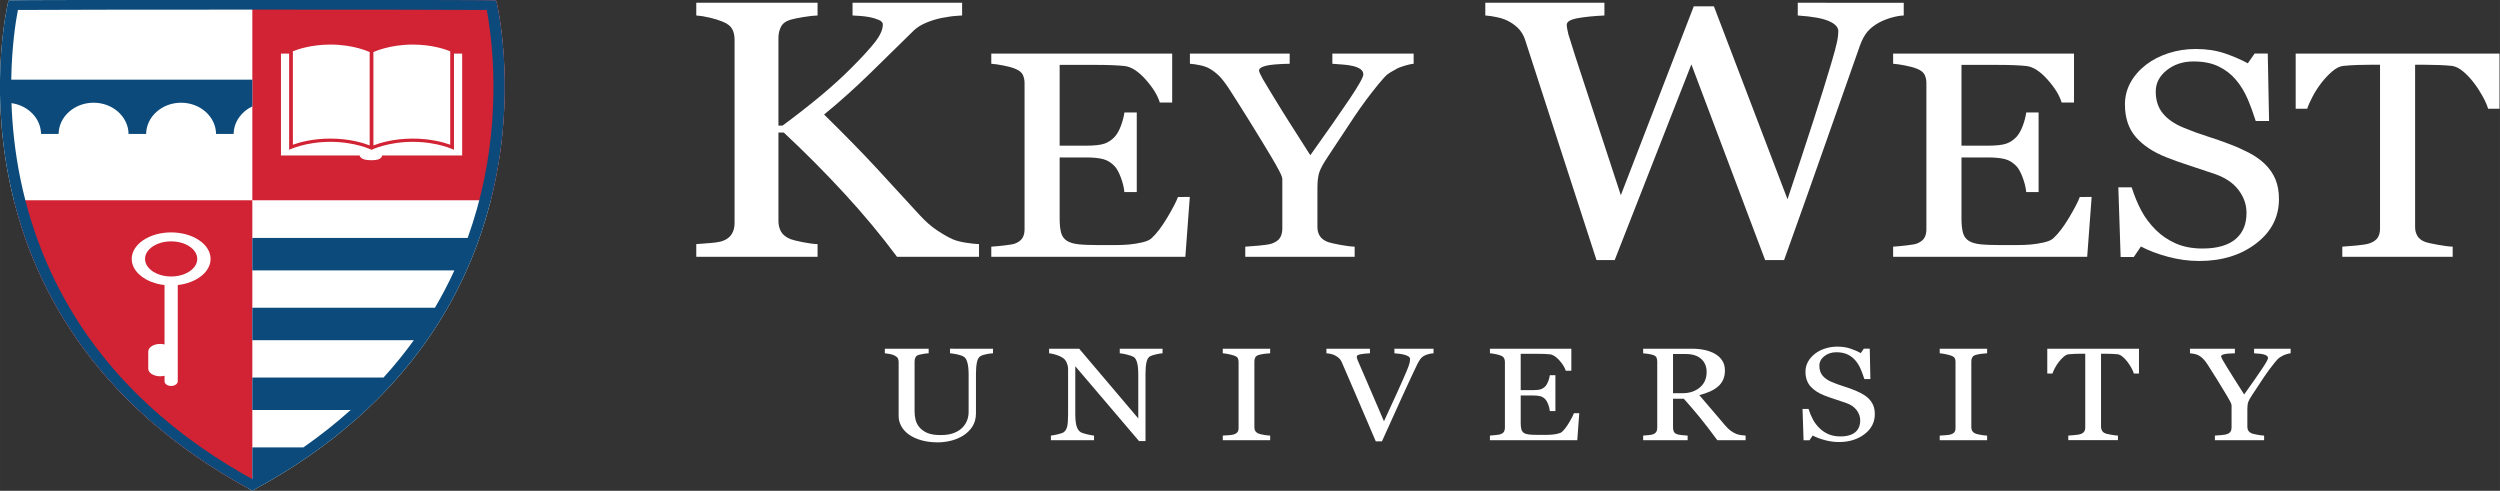 <?xml version="1.0" encoding="UTF-8" standalone="no"?>
<!-- Created with Inkscape (http://www.inkscape.org/) -->

<svg
   xmlns:dc="http://purl.org/dc/elements/1.1/"
   xmlns:cc="http://creativecommons.org/ns#"
   xmlns:rdf="http://www.w3.org/1999/02/22-rdf-syntax-ns#"
   xmlns:svg="http://www.w3.org/2000/svg"
   xmlns="http://www.w3.org/2000/svg"
   xmlns:sodipodi="http://sodipodi.sourceforge.net/DTD/sodipodi-0.dtd"
   xmlns:inkscape="http://www.inkscape.org/namespaces/inkscape"
   width="147.099mm"
   height="28.877mm"
   viewBox="0 0 521.216 102.321"
   id="svg3830"
   version="1.1"
   inkscape:version="0.91 r13725"
   sodipodi:docname="kwu_logo_moodle_Z3.ai4.svg">
  <rect x="0" y="0" width="521.216" height="102.321" fill="#333333" stroke="none"/>
  <defs
     id="defs3832">
    <clipPath
       clipPathUnits="userSpaceOnUse"
       id="clipPath3371">
      <path
         d="m 0,841.89 595.28,0 L 595.28,0 0,0 0,841.89 Z"
         id="path3373"
         inkscape:connector-curvature="0" />
    </clipPath>
  </defs>
  <sodipodi:namedview
     id="base"
     pagecolor="#ffffff"
     bordercolor="#666666"
     borderopacity="1.0"
     inkscape:pageopacity="0.0"
     inkscape:pageshadow="2"
     inkscape:zoom="0.35"
     inkscape:cx="369.89352"
     inkscape:cy="341.16023"
     inkscape:document-units="px"
     inkscape:current-layer="layer1"
     showgrid="false"
     inkscape:window-width="1920"
     inkscape:window-height="1031"
     inkscape:window-x="0"
     inkscape:window-y="0"
     inkscape:window-maximized="1"
     units="mm"
     borderlayer="false"
     showborder="false"
     fit-margin-top="0"
     fit-margin-left="0"
     fit-margin-right="0"
     fit-margin-bottom="0" />
  <g
     inkscape:label="Layer 1"
     inkscape:groupmode="layer"
     id="layer1"
     transform="translate(-5.106,-771.202)">
    <g
       transform="matrix(1.149,0,0,-0.999,-71.788,1381.435)"
       id="g3367">
      <g
         id="g3369"
         clip-path="url(#clipPath3371)">
        <g
           id="g3375"
           transform="translate(244.563,557.245)">
          <path
             d="m 0,0 -14.874,0 c -2.863,4.433 -6.046,8.836 -9.546,13.208 -3.499,4.372 -7.168,8.613 -11.003,12.724 l -0.971,0 0,-18.46 c 0,-0.822 0.155,-1.556 0.467,-2.203 0.311,-0.648 0.878,-1.172 1.699,-1.57 0.398,-0.175 1.14,-0.386 2.224,-0.635 1.085,-0.25 1.986,-0.387 2.71,-0.412 l 0,-2.652 -22.009,0 0,2.652 c 0.572,0.05 1.406,0.125 2.503,0.223 1.096,0.101 1.869,0.25 2.319,0.45 0.743,0.322 1.287,0.802 1.623,1.438 0.335,0.636 0.504,1.401 0.504,2.298 l 0,38.263 c 0,0.846 -0.142,1.582 -0.428,2.205 -0.289,0.621 -0.854,1.133 -1.699,1.532 -0.674,0.323 -1.472,0.609 -2.394,0.858 -0.921,0.249 -1.729,0.398 -2.428,0.448 l 0,2.654 22.009,0 0,-2.654 c -0.699,-0.024 -1.569,-0.137 -2.618,-0.336 -1.044,-0.199 -1.817,-0.385 -2.316,-0.558 -0.846,-0.3 -1.419,-0.799 -1.717,-1.496 -0.301,-0.698 -0.449,-1.457 -0.449,-2.279 l 0,-18.31 0.747,0 c 2.241,1.893 4.446,3.867 6.614,5.923 2.166,2.055 4.135,4.104 5.903,6.146 1.969,2.268 3.407,4.079 4.315,5.436 0.911,1.359 1.364,2.561 1.364,3.607 0,0.374 -0.23,0.677 -0.691,0.916 -0.46,0.236 -0.99,0.429 -1.587,0.578 -0.699,0.149 -1.322,0.244 -1.869,0.28 -0.548,0.039 -0.997,0.069 -1.346,0.093 l 0,2.654 19.879,0 0,-2.654 c -0.074,0 -0.238,-0.011 -0.484,-0.035 -0.251,-0.025 -0.535,-0.052 -0.859,-0.077 -0.349,-0.025 -0.699,-0.074 -1.046,-0.148 -0.349,-0.076 -0.797,-0.162 -1.345,-0.262 -0.872,-0.199 -1.774,-0.517 -2.707,-0.952 -0.934,-0.437 -1.7,-0.979 -2.297,-1.627 -2.563,-2.914 -5.24,-5.929 -8.024,-9.044 -2.785,-3.118 -5.544,-5.959 -8.281,-8.527 3.79,-4.281 6.926,-7.967 9.409,-11.054 2.48,-3.089 5.118,-6.388 7.909,-9.897 1.069,-1.346 2.134,-2.425 3.202,-3.233 1.064,-0.81 1.982,-1.414 2.75,-1.812 C -4.193,3.374 -3.386,3.125 -2.417,2.952 -1.452,2.777 -0.646,2.677 0,2.652 L 0,0 Z"
             style="fill:#ffffff;fill-opacity:1;fill-rule:nonzero;stroke:none"
             id="path3377"
             inkscape:connector-curvature="0" />
        </g>
        <g
           id="g3379"
           transform="translate(282.812,569.738)">
          <path
             d="m 0,0 -0.808,-12.493 -35.213,0 0,2.121 c 0.598,0.039 1.395,0.126 2.39,0.255 0.997,0.129 1.645,0.264 1.945,0.403 0.637,0.3 1.079,0.687 1.329,1.167 0.249,0.478 0.374,1.086 0.374,1.823 l 0,30.49 c 0,0.657 -0.11,1.24 -0.329,1.749 -0.219,0.507 -0.677,0.922 -1.374,1.241 -0.541,0.258 -1.261,0.488 -2.168,0.687 -0.907,0.2 -1.628,0.318 -2.167,0.358 l 0,2.124 32.823,0 0,-10.224 -2.243,0 c -0.397,1.514 -1.261,3.124 -2.585,4.828 -1.328,1.704 -2.586,2.634 -3.781,2.795 -0.62,0.08 -1.356,0.138 -2.212,0.178 -0.859,0.039 -1.834,0.061 -2.93,0.061 l -6.668,0 0,-16.86 4.784,0 c 1.534,0 2.654,0.145 3.363,0.434 0.705,0.288 1.329,0.771 1.869,1.449 0.438,0.579 0.811,1.351 1.121,2.317 0.307,0.966 0.512,1.878 0.612,2.735 l 2.243,0 0,-16.62 -2.243,0 c -0.081,0.957 -0.295,1.968 -0.642,3.034 -0.348,1.067 -0.715,1.838 -1.091,2.318 -0.619,0.776 -1.321,1.285 -2.107,1.523 -0.788,0.24 -1.829,0.358 -3.125,0.358 l -4.784,0 0,-12.713 c 0,-1.272 0.091,-2.278 0.27,-3.015 0.179,-0.734 0.528,-1.292 1.046,-1.67 0.518,-0.379 1.226,-0.623 2.124,-0.732 0.895,-0.109 2.171,-0.163 3.824,-0.163 l 2.601,0 c 1.078,0 1.984,0.041 2.72,0.119 0.759,0.079 1.54,0.224 2.348,0.433 0.808,0.211 1.381,0.495 1.718,0.852 0.917,0.957 1.878,2.407 2.884,4.349 1.006,1.944 1.65,3.374 1.93,4.289 L 0,0 Z"
             style="fill:#ffffff;fill-opacity:1;fill-rule:nonzero;stroke:none"
             id="path3381"
             inkscape:connector-curvature="0" />
        </g>
        <g
           id="g3383"
           transform="translate(323.428,597.539)">
          <path
             d="m 0,0 c -0.339,-0.019 -0.877,-0.154 -1.615,-0.403 -0.736,-0.249 -1.266,-0.493 -1.584,-0.732 -0.778,-0.479 -1.305,-0.848 -1.585,-1.106 -0.278,-0.259 -0.818,-0.938 -1.613,-2.032 -1.555,-2.193 -2.991,-4.415 -4.305,-6.667 -1.317,-2.253 -2.958,-5.112 -4.933,-8.58 -0.738,-1.275 -1.226,-2.301 -1.464,-3.078 -0.24,-0.778 -0.358,-1.903 -0.358,-3.378 l 0,-8.1 c 0,-0.718 0.143,-1.343 0.434,-1.869 0.288,-0.529 0.78,-0.952 1.478,-1.27 0.418,-0.16 1.167,-0.354 2.241,-0.583 1.077,-0.23 1.945,-0.354 2.602,-0.375 l 0,-2.121 -19.849,0 0,2.121 c 0.558,0.039 1.395,0.115 2.512,0.225 1.116,0.109 1.893,0.254 2.332,0.432 0.716,0.301 1.209,0.708 1.479,1.227 0.268,0.518 0.402,1.156 0.402,1.913 l 0,10.314 c 0,0.317 -0.193,0.901 -0.582,1.748 -0.388,0.845 -0.851,1.789 -1.389,2.825 -1.196,2.31 -2.521,4.813 -3.975,7.502 -1.456,2.691 -2.722,4.993 -3.798,6.905 -0.658,1.136 -1.241,1.994 -1.748,2.572 -0.509,0.576 -1.092,1.086 -1.748,1.523 -0.478,0.3 -1.053,0.529 -1.721,0.688 -0.666,0.159 -1.269,0.259 -1.807,0.299 l 0,2.124 18.101,0 0,-2.124 c -2.032,-0.04 -3.467,-0.179 -4.303,-0.417 -0.839,-0.238 -1.256,-0.576 -1.256,-1.012 0,-0.121 0.059,-0.328 0.178,-0.626 0.122,-0.298 0.289,-0.676 0.508,-1.133 0.258,-0.519 0.566,-1.111 0.924,-1.78 0.358,-0.667 0.696,-1.309 1.014,-1.927 0.933,-1.774 1.889,-3.541 2.863,-5.304 0.973,-1.764 2.247,-4.06 3.817,-6.888 3.127,5.037 5.512,8.967 7.154,11.786 1.645,2.819 2.464,4.508 2.464,5.063 0,0.457 -0.168,0.825 -0.507,1.105 -0.339,0.278 -0.788,0.497 -1.345,0.657 -0.578,0.158 -1.205,0.263 -1.882,0.312 -0.677,0.05 -1.307,0.105 -1.885,0.164 l 0,2.124 L 0,2.124 0,0 Z"
             style="fill:#ffffff;fill-opacity:1;fill-rule:nonzero;stroke:none"
             id="path3385"
             inkscape:connector-curvature="0" />
        </g>
        <g
           id="g3387"
           transform="translate(412.356,607.612)">
          <path
             d="m 0,0 c -0.622,-0.024 -1.346,-0.167 -2.167,-0.43 -0.821,-0.259 -1.581,-0.603 -2.279,-1.026 -0.87,-0.548 -1.575,-1.177 -2.112,-1.889 -0.535,-0.709 -1.001,-1.698 -1.4,-2.969 -1.77,-5.755 -3.823,-12.474 -6.166,-20.159 -2.342,-7.686 -4.87,-15.875 -7.585,-24.569 l -3.439,0 -13.386,40.839 -13.913,-40.839 -3.302,0 c -2.465,8.72 -5.019,17.768 -7.658,27.147 -2.641,9.378 -4.41,15.663 -5.306,18.852 -0.225,0.771 -0.556,1.457 -0.989,2.055 -0.438,0.597 -1.03,1.145 -1.777,1.645 -0.623,0.422 -1.352,0.739 -2.186,0.95 -0.834,0.213 -1.588,0.343 -2.261,0.393 l 0,2.654 21.613,0 0,-2.654 c -1.893,-0.1 -3.506,-0.285 -4.838,-0.56 -1.332,-0.274 -1.998,-0.734 -1.998,-1.382 0,-0.249 0.037,-0.579 0.112,-0.991 0.075,-0.412 0.136,-0.742 0.185,-0.99 0.573,-2.191 1.586,-5.816 3.043,-10.873 1.455,-5.057 3.615,-12.627 6.476,-22.714 l 13.232,39.416 3.659,0 13.352,-40.257 c 1.799,6.187 3.35,11.595 4.648,16.224 1.301,4.629 2.377,8.589 3.225,11.884 0.598,2.32 0.975,3.91 1.122,4.769 0.151,0.86 0.225,1.589 0.225,2.186 0,0.848 -0.579,1.558 -1.736,2.131 -1.16,0.573 -3.033,0.958 -5.623,1.157 l 0,2.654 L 0,2.654 0,0 Z"
             style="fill:#ffffff;fill-opacity:1;fill-rule:nonzero;stroke:none"
             id="path3389"
             inkscape:connector-curvature="0" />
        </g>
        <g
           id="g3391"
           transform="translate(446.453,569.738)">
          <path
             d="m 0,0 -0.808,-12.493 -35.213,0 0,2.121 c 0.597,0.039 1.394,0.126 2.391,0.255 0.996,0.129 1.646,0.264 1.945,0.403 0.636,0.3 1.08,0.687 1.329,1.167 0.248,0.478 0.372,1.086 0.372,1.823 l 0,30.49 c 0,0.657 -0.109,1.24 -0.326,1.749 -0.221,0.507 -0.679,0.922 -1.375,1.241 -0.54,0.258 -1.263,0.488 -2.169,0.687 -0.907,0.2 -1.629,0.318 -2.167,0.358 l 0,2.124 32.822,0 0,-10.224 -2.24,0 c -0.401,1.514 -1.262,3.124 -2.587,4.828 -1.328,1.704 -2.587,2.634 -3.782,2.795 -0.619,0.08 -1.354,0.138 -2.212,0.178 -0.857,0.039 -1.834,0.061 -2.93,0.061 l -6.667,0 0,-16.86 4.784,0 c 1.533,0 2.655,0.145 3.362,0.434 0.707,0.288 1.33,0.771 1.869,1.449 0.44,0.579 0.812,1.351 1.123,2.317 0.307,0.966 0.511,1.878 0.613,2.735 l 2.241,0 0,-16.62 -2.241,0 c -0.082,0.957 -0.296,1.968 -0.644,3.034 -0.349,1.067 -0.714,1.838 -1.092,2.318 -0.619,0.776 -1.32,1.285 -2.105,1.523 -0.788,0.24 -1.831,0.358 -3.126,0.358 l -4.784,0 0,-12.713 c 0,-1.272 0.092,-2.278 0.272,-3.015 0.177,-0.734 0.526,-1.292 1.043,-1.67 0.519,-0.379 1.228,-0.623 2.122,-0.732 0.899,-0.109 2.175,-0.163 3.828,-0.163 l 2.601,0 c 1.077,0 1.983,0.041 2.719,0.119 0.759,0.079 1.54,0.224 2.347,0.433 0.807,0.211 1.381,0.495 1.718,0.852 0.917,0.957 1.879,2.407 2.886,4.349 1.006,1.944 1.647,3.374 1.928,4.289 L 0,0 Z"
             style="fill:#ffffff;fill-opacity:1;fill-rule:nonzero;stroke:none"
             id="path3393"
             inkscape:connector-curvature="0" />
        </g>
        <g
           id="g3395"
           transform="translate(477.812,576.704)">
          <path
             d="m 0,0 c 0.896,-0.997 1.56,-2.087 1.988,-3.272 0.429,-1.187 0.642,-2.567 0.642,-4.142 0,-3.746 -1.385,-6.835 -4.155,-9.267 -2.771,-2.431 -6.207,-3.646 -10.313,-3.646 -1.893,0 -3.786,0.295 -5.679,0.882 -1.893,0.587 -3.527,1.301 -4.902,2.138 l -1.286,-2.183 -2.392,0 -0.419,14.528 2.421,0 c 0.499,-1.794 1.083,-3.413 1.75,-4.858 0.667,-1.445 1.551,-2.794 2.646,-4.05 1.035,-1.176 2.246,-2.113 3.633,-2.811 1.385,-0.696 2.994,-1.045 4.827,-1.045 1.376,0 2.575,0.178 3.6,0.538 1.028,0.36 1.861,0.869 2.496,1.528 0.638,0.658 1.112,1.431 1.421,2.319 0.311,0.888 0.464,1.911 0.464,3.069 0,1.695 -0.477,3.277 -1.436,4.744 -0.956,1.466 -2.38,2.578 -4.273,3.338 -1.295,0.515 -2.78,1.085 -4.455,1.711 -1.676,0.624 -3.118,1.214 -4.335,1.771 -2.391,1.076 -4.25,2.485 -5.572,4.229 -1.329,1.742 -1.989,4.019 -1.989,6.828 0,1.613 0.329,3.118 0.984,4.513 0.659,1.394 1.595,2.638 2.811,3.737 1.156,1.034 2.523,1.844 4.095,2.434 1.574,0.587 3.219,0.881 4.933,0.881 1.953,0 3.702,-0.299 5.246,-0.897 1.544,-0.598 2.953,-1.295 4.23,-2.093 l 1.226,2.034 2.391,0 0.239,-14.08 -2.421,0 c -0.439,1.614 -0.931,3.158 -1.479,4.633 -0.549,1.476 -1.262,2.81 -2.138,4.007 -0.858,1.156 -1.903,2.076 -3.141,2.763 -1.235,0.689 -2.748,1.033 -4.543,1.033 -1.892,0 -3.506,-0.609 -4.842,-1.824 -1.335,-1.216 -2.002,-2.7 -2.002,-4.453 0,-1.835 0.427,-3.354 1.286,-4.56 0.856,-1.206 2.101,-2.196 3.736,-2.974 1.453,-0.698 2.884,-1.3 4.289,-1.808 C -9.013,5.186 -7.651,4.643 -6.337,4.064 -5.143,3.548 -3.991,2.958 -2.886,2.303 -1.779,1.645 -0.816,0.877 0,0"
             style="fill:#ffffff;fill-opacity:1;fill-rule:nonzero;stroke:none"
             id="path3397"
             inkscape:connector-curvature="0" />
        </g>
        <g
           id="g3399"
           transform="translate(520.455,588.152)">
          <path
             d="m 0,0 -2.062,0 c -0.18,0.718 -0.506,1.571 -0.974,2.556 -0.47,0.986 -0.994,1.919 -1.573,2.795 -0.6,0.917 -1.254,1.719 -1.962,2.407 -0.709,0.688 -1.394,1.08 -2.052,1.181 -0.622,0.08 -1.398,0.138 -2.338,0.18 -0.938,0.04 -1.809,0.059 -2.606,0.059 l -1.74,0 0,-33.929 c 0,-0.657 0.14,-1.259 0.419,-1.808 0.281,-0.546 0.768,-0.971 1.467,-1.27 0.358,-0.14 1.109,-0.329 2.255,-0.568 1.145,-0.239 2.038,-0.369 2.676,-0.389 l 0,-2.121 -20.028,0 0,2.121 c 0.558,0.039 1.408,0.12 2.556,0.239 1.146,0.12 1.939,0.269 2.376,0.449 0.656,0.258 1.141,0.633 1.451,1.12 0.307,0.488 0.462,1.143 0.462,1.958 l 0,34.198 -1.733,0 c -0.617,0 -1.385,-0.015 -2.302,-0.044 C -26.625,9.104 -27.502,9.037 -28.34,8.939 -28.995,8.858 -29.679,8.465 -30.387,7.758 -31.093,7.05 -31.746,6.249 -32.343,5.351 -32.942,4.454 -33.47,3.502 -33.929,2.496 -34.388,1.491 -34.707,0.658 -34.886,0 l -2.092,0 0,11.51 L 0,11.51 0,0 Z"
             style="fill:#ffffff;fill-opacity:1;fill-rule:nonzero;stroke:none"
             id="path3401"
             inkscape:connector-curvature="0" />
        </g>
        <g
           id="g3403"
           transform="translate(247.105,537.114)">
          <path
             d="M 0,0 C -0.251,-0.009 -0.619,-0.062 -1.103,-0.161 -1.587,-0.26 -1.982,-0.408 -2.286,-0.606 -2.592,-0.811 -2.803,-1.237 -2.919,-1.883 -3.035,-2.529 -3.095,-3.317 -3.095,-4.25 l 0,-8.301 c 0,-1.056 -0.218,-1.976 -0.658,-2.757 -0.44,-0.779 -1.019,-1.421 -1.735,-1.924 -0.71,-0.484 -1.456,-0.831 -2.24,-1.041 -0.785,-0.211 -1.536,-0.317 -2.254,-0.317 -1.148,0 -2.171,0.15 -3.067,0.451 -0.896,0.301 -1.649,0.707 -2.261,1.217 -0.6,0.51 -1.053,1.095 -1.356,1.755 -0.306,0.66 -0.458,1.347 -0.458,2.065 l 0,11.286 c 0,0.315 -0.052,0.577 -0.154,0.787 -0.104,0.211 -0.312,0.406 -0.626,0.585 -0.224,0.126 -0.512,0.225 -0.862,0.303 -0.348,0.077 -0.636,0.122 -0.861,0.141 l 0,0.955 7.951,0 0,-0.955 c -0.252,-0.009 -0.568,-0.049 -0.948,-0.121 -0.382,-0.072 -0.663,-0.139 -0.842,-0.202 -0.306,-0.107 -0.508,-0.286 -0.61,-0.538 -0.104,-0.249 -0.156,-0.523 -0.156,-0.818 l 0,-10.538 c 0,-0.512 0.055,-1.047 0.167,-1.607 0.112,-0.559 0.336,-1.081 0.668,-1.566 0.348,-0.493 0.823,-0.896 1.425,-1.21 0.6,-0.314 1.426,-0.47 2.474,-0.47 0.986,0 1.814,0.156 2.482,0.47 0.669,0.314 1.196,0.726 1.582,1.238 0.366,0.484 0.627,0.989 0.779,1.518 0.155,0.528 0.229,1.062 0.229,1.6 l 0,7.823 c 0,0.993 -0.073,1.807 -0.214,2.438 -0.146,0.633 -0.356,1.046 -0.633,1.244 -0.313,0.224 -0.743,0.399 -1.283,0.524 -0.545,0.126 -0.959,0.196 -1.246,0.215 l 0,0.955 L 0,0.955 0,0 Z"
             style="fill:#ffffff;fill-opacity:1;fill-rule:nonzero;stroke:none"
             id="path3405"
             inkscape:connector-curvature="0" />
        </g>
        <g
           id="g3407"
           transform="translate(277.866,537.114)">
          <path
             d="M 0,0 C -0.25,-0.009 -0.638,-0.081 -1.156,-0.215 -1.677,-0.35 -2.05,-0.488 -2.273,-0.632 -2.597,-0.855 -2.814,-1.287 -2.925,-1.924 -3.038,-2.56 -3.093,-3.366 -3.093,-4.344 l 0,-13.978 -1.172,0 -11.568,15.618 0,-9.847 c 0,-1.103 0.069,-1.949 0.207,-2.542 0.139,-0.591 0.355,-1.013 0.64,-1.264 0.207,-0.198 0.633,-0.381 1.278,-0.551 0.646,-0.171 1.073,-0.261 1.279,-0.268 l 0,-0.956 -7.828,0 0,0.956 c 0.242,0.018 0.648,0.104 1.225,0.26 0.573,0.158 0.931,0.3 1.074,0.424 0.313,0.251 0.53,0.635 0.645,1.152 0.117,0.513 0.176,1.395 0.176,2.643 l 0,9.401 c 0,0.413 -0.072,0.826 -0.216,1.238 -0.143,0.412 -0.334,0.73 -0.577,0.956 -0.323,0.295 -0.76,0.548 -1.312,0.761 -0.552,0.209 -0.997,0.322 -1.339,0.341 l 0,0.955 5.454,0 10.727,-14.552 0,9.078 c 0,1.113 -0.07,1.966 -0.213,2.562 -0.144,0.597 -0.352,0.994 -0.62,1.191 -0.251,0.169 -0.662,0.336 -1.23,0.497 -0.571,0.161 -1.004,0.25 -1.298,0.269 l 0,0.955 L 0,0.955 0,0 Z"
             style="fill:#ffffff;fill-opacity:1;fill-rule:nonzero;stroke:none"
             id="path3409"
             inkscape:connector-curvature="0" />
        </g>
        <g
           id="g3411"
           transform="translate(297.394,518.982)">
          <path
             d="m 0,0 -8.597,0 0,0.956 c 0.242,0.018 0.592,0.044 1.05,0.079 0.458,0.036 0.779,0.09 0.967,0.162 0.297,0.116 0.512,0.277 0.648,0.478 0.133,0.201 0.201,0.481 0.201,0.841 l 0,13.828 c 0,0.314 -0.049,0.575 -0.148,0.786 -0.099,0.212 -0.331,0.388 -0.701,0.532 -0.267,0.107 -0.607,0.208 -1.015,0.301 -0.406,0.097 -0.742,0.15 -1.002,0.169 l 0,0.955 8.597,0 0,-0.955 c -0.278,-0.008 -0.61,-0.043 -0.996,-0.1 -0.384,-0.058 -0.721,-0.134 -1.009,-0.222 -0.34,-0.108 -0.57,-0.284 -0.685,-0.525 -0.117,-0.243 -0.174,-0.511 -0.174,-0.807 l 0,-13.814 c 0,-0.296 0.062,-0.559 0.194,-0.788 0.129,-0.229 0.35,-0.41 0.665,-0.545 C -1.817,1.26 -1.509,1.181 -1.083,1.096 -0.656,1.011 -0.295,0.963 0,0.956 L 0,0 Z"
             style="fill:#ffffff;fill-opacity:1;fill-rule:nonzero;stroke:none"
             id="path3413"
             inkscape:connector-curvature="0" />
        </g>
        <g
           id="g3415"
           transform="translate(327.038,537.114)">
          <path
             d="M 0,0 C -0.231,-0.009 -0.514,-0.06 -0.847,-0.154 -1.178,-0.248 -1.451,-0.363 -1.667,-0.498 -1.972,-0.686 -2.216,-0.928 -2.4,-1.225 -2.582,-1.52 -2.765,-1.87 -2.944,-2.273 -3.545,-3.699 -4.446,-5.921 -5.647,-8.938 -6.852,-11.956 -8.09,-15.102 -9.36,-18.375 l -1.119,0 c -1.29,3.471 -2.535,6.816 -3.739,10.035 -1.201,3.219 -2.016,5.394 -2.449,6.524 -0.105,0.277 -0.248,0.522 -0.429,0.733 -0.18,0.211 -0.418,0.411 -0.713,0.599 -0.243,0.153 -0.511,0.265 -0.807,0.343 -0.296,0.077 -0.571,0.122 -0.82,0.141 l 0,0.955 7.899,0 0,-0.955 c -0.673,-0.036 -1.24,-0.103 -1.702,-0.202 -0.463,-0.098 -0.693,-0.274 -0.693,-0.525 0,-0.098 0.018,-0.215 0.054,-0.349 0.036,-0.134 0.067,-0.241 0.093,-0.323 0.333,-0.879 0.87,-2.312 1.615,-4.3 0.744,-1.988 1.802,-4.817 3.176,-8.489 0.68,1.661 1.465,3.623 2.35,5.883 0.892,2.263 1.488,3.815 1.79,4.66 0.296,0.816 0.47,1.381 0.52,1.694 0.048,0.315 0.075,0.57 0.075,0.767 0,0.206 -0.094,0.38 -0.275,0.518 -0.186,0.139 -0.43,0.258 -0.735,0.357 -0.296,0.09 -0.597,0.157 -0.9,0.201 -0.307,0.046 -0.616,0.081 -0.93,0.108 l 0,0.955 L 0,0.955 0,0 Z"
             style="fill:#ffffff;fill-opacity:1;fill-rule:nonzero;stroke:none"
             id="path3417"
             inkscape:connector-curvature="0" />
        </g>
        <g
           id="g3419"
           transform="translate(353.482,524.605)">
          <path
             d="m 0,0 -0.362,-5.624 -15.847,0 0,0.957 c 0.27,0.018 0.628,0.054 1.075,0.113 0.45,0.059 0.739,0.119 0.874,0.18 0.288,0.137 0.489,0.31 0.6,0.526 0.111,0.215 0.168,0.488 0.168,0.82 l 0,13.721 c 0,0.296 -0.05,0.558 -0.149,0.786 -0.1,0.229 -0.302,0.416 -0.619,0.56 -0.242,0.115 -0.568,0.219 -0.974,0.309 -0.409,0.089 -0.735,0.142 -0.975,0.161 l 0,0.955 14.77,0 0,-4.6 -1.009,0 c -0.179,0.681 -0.569,1.406 -1.163,2.173 -0.598,0.766 -1.165,1.185 -1.702,1.256 -0.279,0.038 -0.61,0.064 -0.998,0.082 -0.384,0.017 -0.825,0.026 -1.317,0.026 l -2.999,0 0,-7.587 2.151,0 c 0.692,0 1.196,0.066 1.514,0.196 0.319,0.129 0.599,0.347 0.841,0.653 0.198,0.26 0.365,0.607 0.504,1.042 0.138,0.434 0.232,0.845 0.276,1.23 l 1.01,0 0,-7.479 -1.01,0 c -0.036,0.431 -0.132,0.887 -0.288,1.365 -0.157,0.48 -0.321,0.828 -0.492,1.042 -0.277,0.351 -0.593,0.579 -0.948,0.688 -0.353,0.106 -0.824,0.16 -1.407,0.16 l -2.151,0 0,-5.72 c 0,-0.574 0.04,-1.026 0.121,-1.356 0.081,-0.333 0.238,-0.583 0.469,-0.753 0.235,-0.17 0.552,-0.28 0.957,-0.33 0.402,-0.047 0.976,-0.072 1.722,-0.072 l 1.17,0 c 0.484,0 0.892,0.017 1.224,0.053 0.341,0.036 0.692,0.1 1.054,0.196 0.366,0.094 0.622,0.222 0.774,0.382 0.413,0.431 0.846,1.083 1.301,1.958 0.451,0.874 0.74,1.517 0.866,1.931 L 0,0 Z"
             style="fill:#ffffff;fill-opacity:1;fill-rule:nonzero;stroke:none"
             id="path3421"
             inkscape:connector-curvature="0" />
        </g>
        <g
           id="g3423"
           transform="translate(376.591,533.206)">
          <path
             d="m 0,0 c 0,1.155 -0.334,2.071 -0.997,2.747 -0.664,0.675 -1.601,1.012 -2.811,1.012 l -2.287,0 0,-8.178 1.763,0 c 1.236,0 2.269,0.397 3.094,1.189 C -0.412,-2.438 0,-1.362 0,0 m 7.075,-14.225 -5.141,0 c -1.138,1.785 -2.165,3.327 -3.083,4.627 -0.92,1.301 -1.915,2.642 -2.99,4.021 l -1.956,0 0,-6.052 c 0,-0.314 0.049,-0.589 0.148,-0.827 0.1,-0.239 0.31,-0.419 0.633,-0.544 0.161,-0.064 0.443,-0.121 0.847,-0.175 0.403,-0.054 0.745,-0.086 1.022,-0.094 l 0,-0.956 -8.071,0 0,0.956 c 0.216,0.019 0.528,0.047 0.934,0.094 0.409,0.045 0.694,0.102 0.854,0.175 0.268,0.115 0.466,0.286 0.587,0.51 0.121,0.223 0.18,0.511 0.18,0.861 l 0,13.801 c 0,0.315 -0.043,0.593 -0.134,0.834 -0.091,0.243 -0.3,0.426 -0.633,0.552 -0.222,0.081 -0.514,0.156 -0.875,0.223 -0.357,0.067 -0.661,0.108 -0.913,0.127 l 0,0.955 8.812,0 c 0.808,0 1.564,-0.082 2.272,-0.249 C 0.277,4.448 0.918,4.181 1.49,3.814 2.046,3.457 2.491,2.987 2.822,2.41 3.156,1.83 3.32,1.132 3.32,0.316 3.32,-0.419 3.21,-1.068 2.984,-1.635 2.761,-2.199 2.431,-2.687 1.989,-3.101 1.586,-3.485 1.103,-3.82 0.538,-4.102 c -0.567,-0.283 -1.189,-0.523 -1.869,-0.721 0.939,-1.245 1.722,-2.295 2.347,-3.147 0.621,-0.852 1.387,-1.887 2.293,-3.107 0.393,-0.538 0.75,-0.934 1.07,-1.191 0.316,-0.255 0.632,-0.463 0.949,-0.626 0.231,-0.115 0.522,-0.206 0.87,-0.268 0.353,-0.063 0.643,-0.099 0.877,-0.107 l 0,-0.956 z"
             style="fill:#ffffff;fill-opacity:1;fill-rule:nonzero;stroke:none"
             id="path3425"
             inkscape:connector-curvature="0" />
        </g>
        <g
           id="g3427"
           transform="translate(405.924,527.738)">
          <path
             d="m 0,0 c 0.402,-0.447 0.7,-0.938 0.896,-1.471 0.192,-0.534 0.288,-1.156 0.288,-1.864 0,-1.686 -0.623,-3.076 -1.871,-4.171 -1.245,-1.093 -2.792,-1.64 -4.64,-1.64 -0.853,0 -1.704,0.132 -2.553,0.398 -0.854,0.263 -1.589,0.584 -2.208,0.96 l -0.58,-0.983 -1.075,0 -0.188,6.538 1.09,0 c 0.223,-0.806 0.485,-1.534 0.786,-2.185 0.3,-0.651 0.696,-1.258 1.191,-1.822 0.467,-0.53 1.01,-0.952 1.635,-1.266 0.623,-0.313 1.347,-0.472 2.173,-0.472 0.617,0 1.159,0.083 1.62,0.245 0.461,0.162 0.835,0.39 1.123,0.686 0.287,0.297 0.5,0.645 0.639,1.045 0.139,0.399 0.208,0.858 0.208,1.379 0,0.765 -0.216,1.476 -0.647,2.136 -0.43,0.66 -1.071,1.16 -1.922,1.502 -0.582,0.232 -1.253,0.488 -2.003,0.77 -0.754,0.28 -1.405,0.547 -1.951,0.797 -1.077,0.484 -1.913,1.119 -2.509,1.903 -0.599,0.785 -0.896,1.809 -0.896,3.073 0,0.726 0.149,1.402 0.445,2.031 0.295,0.627 0.719,1.188 1.264,1.68 0.52,0.466 1.134,0.832 1.844,1.097 0.707,0.264 1.446,0.396 2.219,0.396 0.878,0 1.665,-0.134 2.36,-0.404 0.697,-0.269 1.33,-0.582 1.905,-0.941 l 0.548,0.915 1.078,0 0.109,-6.335 -1.092,0 c -0.195,0.726 -0.419,1.42 -0.665,2.083 -0.247,0.664 -0.566,1.266 -0.962,1.803 -0.385,0.519 -0.855,0.935 -1.413,1.246 -0.556,0.308 -1.237,0.463 -2.043,0.463 -0.853,0 -1.58,-0.274 -2.181,-0.821 -0.6,-0.546 -0.899,-1.215 -0.899,-2.003 0,-0.826 0.191,-1.51 0.579,-2.053 0.385,-0.542 0.944,-0.988 1.68,-1.337 C -5.962,3.064 -5.32,2.791 -4.688,2.563 -4.055,2.335 -3.444,2.09 -2.854,1.83 -2.313,1.596 -1.795,1.333 -1.299,1.036 -0.801,0.741 -0.368,0.396 0,0"
             style="fill:#ffffff;fill-opacity:1;fill-rule:nonzero;stroke:none"
             id="path3429"
             inkscape:connector-curvature="0" />
        </g>
        <g
           id="g3431"
           transform="translate(427.485,518.982)">
          <path
             d="m 0,0 -8.596,0 0,0.956 c 0.241,0.018 0.593,0.044 1.049,0.079 0.458,0.036 0.78,0.09 0.967,0.162 0.297,0.116 0.513,0.277 0.648,0.478 0.135,0.201 0.2,0.481 0.2,0.841 l 0,13.828 c 0,0.314 -0.048,0.575 -0.147,0.786 -0.1,0.212 -0.331,0.388 -0.701,0.532 -0.267,0.107 -0.606,0.208 -1.015,0.301 -0.406,0.097 -0.743,0.15 -1.001,0.169 l 0,0.955 8.596,0 0,-0.955 c -0.278,-0.008 -0.61,-0.043 -0.995,-0.1 -0.386,-0.058 -0.724,-0.134 -1.011,-0.222 -0.34,-0.108 -0.568,-0.284 -0.685,-0.525 -0.117,-0.243 -0.174,-0.511 -0.174,-0.807 l 0,-13.814 c 0,-0.296 0.064,-0.559 0.195,-0.788 0.129,-0.229 0.351,-0.41 0.664,-0.545 C -1.817,1.26 -1.51,1.181 -1.083,1.096 -0.656,1.011 -0.295,0.963 0,0.956 L 0,0 Z"
             style="fill:#ffffff;fill-opacity:1;fill-rule:nonzero;stroke:none"
             id="path3433"
             inkscape:connector-curvature="0" />
        </g>
        <g
           id="g3435"
           transform="translate(455.044,532.891)">
          <path
             d="M 0,0 -0.929,0 C -1.009,0.322 -1.154,0.706 -1.366,1.149 -1.578,1.595 -1.812,2.013 -2.072,2.407 -2.343,2.819 -2.639,3.182 -2.956,3.49 -3.276,3.798 -3.583,3.977 -3.881,4.021 -4.158,4.057 -4.51,4.084 -4.932,4.103 -5.355,4.121 -5.746,4.13 -6.105,4.13 l -0.782,0 0,-15.269 c 0,-0.296 0.062,-0.567 0.19,-0.813 0.124,-0.247 0.344,-0.438 0.656,-0.57 0.161,-0.065 0.502,-0.15 1.017,-0.258 0.515,-0.107 0.917,-0.166 1.204,-0.173 l 0,-0.956 -9.012,0 0,0.956 c 0.251,0.018 0.634,0.052 1.149,0.106 0.517,0.053 0.872,0.12 1.069,0.202 0.297,0.117 0.514,0.284 0.654,0.504 0.14,0.222 0.207,0.513 0.207,0.881 l 0,15.39 -0.781,0 c -0.277,0 -0.622,-0.007 -1.034,-0.022 C -11.982,4.097 -12.374,4.066 -12.751,4.021 -13.047,3.986 -13.354,3.808 -13.673,3.49 -13.99,3.171 -14.286,2.813 -14.555,2.407 -14.823,2.004 -15.06,1.576 -15.269,1.124 -15.475,0.668 -15.617,0.296 -15.698,0 l -0.943,0 0,5.178 L 0,5.178 0,0 Z"
             style="fill:#ffffff;fill-opacity:1;fill-rule:nonzero;stroke:none"
             id="path3437"
             inkscape:connector-curvature="0" />
        </g>
        <g
           id="g3439"
           transform="translate(482.562,537.114)">
          <path
             d="m 0,0 c -0.15,-0.009 -0.393,-0.07 -0.727,-0.182 -0.332,-0.112 -0.568,-0.221 -0.71,-0.329 -0.35,-0.216 -0.589,-0.381 -0.714,-0.498 -0.126,-0.116 -0.37,-0.421 -0.727,-0.915 -0.699,-0.986 -1.345,-1.986 -1.936,-2.999 -0.593,-1.014 -1.333,-2.3 -2.218,-3.861 -0.334,-0.574 -0.553,-1.034 -0.662,-1.386 -0.108,-0.348 -0.161,-0.856 -0.161,-1.52 l 0,-3.645 c 0,-0.323 0.066,-0.603 0.195,-0.84 0.131,-0.238 0.353,-0.429 0.667,-0.571 0.187,-0.073 0.522,-0.161 1.007,-0.263 0.487,-0.104 0.876,-0.16 1.172,-0.167 l 0,-0.956 -8.933,0 0,0.956 c 0.251,0.018 0.629,0.051 1.131,0.099 0.502,0.05 0.85,0.116 1.051,0.195 0.322,0.136 0.542,0.319 0.663,0.552 0.121,0.232 0.182,0.521 0.182,0.862 l 0,4.64 c 0,0.143 -0.087,0.405 -0.26,0.787 -0.175,0.379 -0.386,0.805 -0.628,1.27 -0.538,1.041 -1.134,2.167 -1.788,3.377 -0.656,1.211 -1.224,2.246 -1.708,3.107 -0.295,0.511 -0.56,0.897 -0.789,1.157 -0.226,0.261 -0.489,0.489 -0.786,0.686 -0.217,0.135 -0.472,0.237 -0.772,0.31 -0.303,0.072 -0.573,0.115 -0.816,0.134 l 0,0.955 8.147,0 0,-0.955 c -0.915,-0.019 -1.562,-0.081 -1.936,-0.188 -0.378,-0.107 -0.566,-0.259 -0.566,-0.455 0,-0.053 0.025,-0.148 0.081,-0.282 0.054,-0.135 0.129,-0.304 0.228,-0.51 0.116,-0.233 0.254,-0.5 0.415,-0.8 0.163,-0.302 0.313,-0.59 0.455,-0.867 0.422,-0.799 0.851,-1.594 1.292,-2.389 0.437,-0.791 1.009,-1.826 1.716,-3.098 1.409,2.268 2.482,4.035 3.219,5.304 0.74,1.268 1.109,2.028 1.109,2.278 0,0.206 -0.076,0.372 -0.229,0.497 -0.151,0.126 -0.353,0.224 -0.605,0.295 -0.259,0.072 -0.542,0.118 -0.846,0.142 -0.306,0.021 -0.587,0.046 -0.847,0.073 l 0,0.955 L 0,0.955 0,0 Z"
             style="fill:#ffffff;fill-opacity:1;fill-rule:nonzero;stroke:none"
             id="path3441"
             inkscape:connector-curvature="0" />
        </g>
        <g
           id="g3443"
           transform="translate(68.421,610.521)">
          <path
             d="m 0,0 c 0,0 0.09,0.194 0.142,0.248 0.133,0.137 88.154,0.137 88.287,0 C 88.481,0.194 88.571,0 88.571,0 c 0,0 14.132,-65.785 -44.058,-101.933 l -0.22,-0.143 -0.235,0.143 C -14.131,-65.785 0,0 0,0"
             style="fill:#ffffff;fill-opacity:1;fill-rule:nonzero;stroke:none"
             id="path3445"
             inkscape:connector-curvature="0" />
        </g>
        <g
           id="g3447"
           transform="translate(97.974,553.143)">
          <path
             d="M 0,0 C 2.616,0 4.737,1.642 4.737,3.664 4.737,5.687 2.616,7.328 0,7.328 -2.614,7.328 -4.734,5.687 -4.734,3.664 -4.734,1.642 -2.614,0 0,0"
             style="fill:#d12333;fill-opacity:1;fill-rule:nonzero;stroke:none"
             id="path3449"
             inkscape:connector-curvature="0" />
        </g>
        <g
           id="g3451"
           transform="translate(97.974,562.343)">
          <path
             d="m 0,0 c 3.953,0 7.158,-2.479 7.158,-5.537 0,-2.74 -2.577,-5.009 -5.957,-5.451 l 0,-20.078 c 0,-0.544 -0.536,-0.983 -1.199,-0.983 -0.664,0 -1.201,0.439 -1.201,0.983 l 0,1.149 c -0.243,-0.069 -0.506,-0.111 -0.783,-0.111 -1.199,0 -2.17,0.711 -2.17,1.586 l 0,3.585 c 0,0.877 0.971,1.585 2.17,1.585 0.277,0 0.54,-0.042 0.783,-0.111 l 0,12.395 c -3.378,0.442 -5.955,2.711 -5.955,5.451 C -7.154,-2.479 -3.951,0 0,0 m 13.776,-53.287 0.956,0 0,9.505 0,6.773 0,7.799 0,6.773 0,7.798 0,6.774 0,7.798 0,6.773 0,0.003 -43.27,0 c 4.371,-19.94 15.605,-43.111 42.314,-59.996"
             style="fill:#d12333;fill-opacity:1;fill-rule:nonzero;stroke:none"
             id="path3453"
             inkscape:connector-curvature="0" />
        </g>
        <g
           id="g3455"
           transform="translate(150.781,578.4)">
          <path
             d="m 0,0 -14.488,0 c -0.156,0 0.181,-0.997 -2.004,-0.997 -2.185,0 -2.017,0.997 -2.141,0.997 l -14.248,0 0,21.252 1.485,0 0,-20.073 c 0,0 2.908,1.662 7.478,1.662 4.57,0 7.477,-1.662 7.477,-1.662 0,0 2.908,1.662 7.478,1.662 4.57,0 7.477,-1.662 7.477,-1.662 l 0,20.073 1.486,0 L 0,0 Z m -30.717,21.74 c 0.871,0.406 3.352,1.401 6.799,1.401 4.32,0 7.086,-1.542 7.137,-1.571 l 0,-19.472 c -1.14,0.507 -3.667,1.421 -7.137,1.421 -3.15,0 -5.533,-0.756 -6.799,-1.275 l 0,19.496 z m 14.614,-0.17 c 0.051,0.028 2.845,1.571 7.14,1.571 3.465,0 5.931,-0.992 6.798,-1.401 l 0,-19.496 c -1.266,0.519 -3.648,1.275 -6.798,1.275 -3.472,0 -6,-0.914 -7.14,-1.422 l 0,19.473 z M 6.211,32.121 c 0,0 -0.09,0.193 -0.142,0.247 -0.066,0.07 -22.104,0.104 -44.144,0.104 l 0,-41.82 43.271,0 C 7.114,-0.6 7.713,7.525 7.721,14.223 l 0,0.048 c 0.008,10.779 -1.51,17.85 -1.51,17.85"
             style="fill:#d12333;fill-opacity:1;fill-rule:nonzero;stroke:none"
             id="path3457"
             inkscape:connector-curvature="0" />
        </g>
        <g
           id="g3459"
           transform="translate(154.753,573.317)">
          <path
             d="m 0,0 c -0.75,-4.165 -1.752,-8.207 -2.976,-12.128 l -39.071,0 0,-6.773 36.664,0 c -1.061,-2.669 -2.239,-5.27 -3.531,-7.798 l -33.133,0 0,-6.774 29.305,0 c -1.692,-2.694 -3.524,-5.298 -5.505,-7.798 l -23.8,0 0,-6.773 17.842,0 c -2.664,-2.744 -5.521,-5.346 -8.572,-7.799 l -9.27,0 0,-6.625 c -12.594,7.985 -22.664,18.069 -29.921,29.975 -5.937,9.738 -10.024,20.721 -12.153,32.643 -1.017,5.702 -1.482,11.07 -1.627,15.851 3.012,-0.488 5.322,-3.171 5.364,-6.432 l 3.184,0 c 0.045,3.609 2.868,6.52 6.347,6.52 3.479,0 6.303,-2.911 6.349,-6.52 l 3.184,0 c 0.046,3.609 2.869,6.52 6.348,6.52 3.479,0 6.301,-2.911 6.347,-6.52 l 3.184,0 c 0.032,2.502 1.399,4.666 3.394,5.76 l 0,5.567 -43.743,0 c 0.094,7.01 0.817,12.232 1.206,14.551 4.915,0.044 21.529,0.074 42.537,0.074 21.008,0 37.619,-0.03 42.538,-0.074 C 1.204,31.164 3.062,17.013 0,0 m 2.239,37.204 c 0,0 -0.09,0.194 -0.142,0.248 -0.066,0.069 -22.104,0.104 -44.144,0.104 -22.038,0 -44.077,-0.035 -44.143,-0.104 -0.052,-0.054 -0.142,-0.248 -0.142,-0.248 0,0 -14.131,-65.785 44.058,-101.933 l 0.235,-0.143 0.22,0.143 C 16.371,-28.581 2.239,37.204 2.239,37.204"
             style="fill:#0b4a7a;fill-opacity:1;fill-rule:nonzero;stroke:none"
             id="path3461"
             inkscape:connector-curvature="0" />
        </g>
        <g
           id="g3463"
           transform="translate(158.502,592.672)">
          <path
             d="M 0,0 0,-0.048 0,0 Z"
             style="fill:#0b4a7a;fill-opacity:1;fill-rule:nonzero;stroke:none"
             id="path3465"
             inkscape:connector-curvature="0" />
        </g>
        <g
           id="g3467"
           transform="translate(156.938,574.018)">
          <path
             d="M 0,0 C -0.123,-0.726 -0.254,-1.457 -0.395,-2.194 -0.254,-1.457 -0.123,-0.727 0,0"
             style="fill:#0b4a7a;fill-opacity:1;fill-rule:nonzero;stroke:none"
             id="path3469"
             inkscape:connector-curvature="0" />
        </g>
        <g
           id="g3471"
           transform="translate(156.985,574.298)">
          <path
             d="m 0,0 c 0.272,1.632 0.504,3.238 0.694,4.807 l -0.002,0 C 0.501,3.238 0.271,1.632 0,0"
             style="fill:#0b4a7a;fill-opacity:1;fill-rule:nonzero;stroke:none"
             id="path3473"
             inkscape:connector-curvature="0" />
        </g>
      </g>
    </g>
  </g>
</svg>
